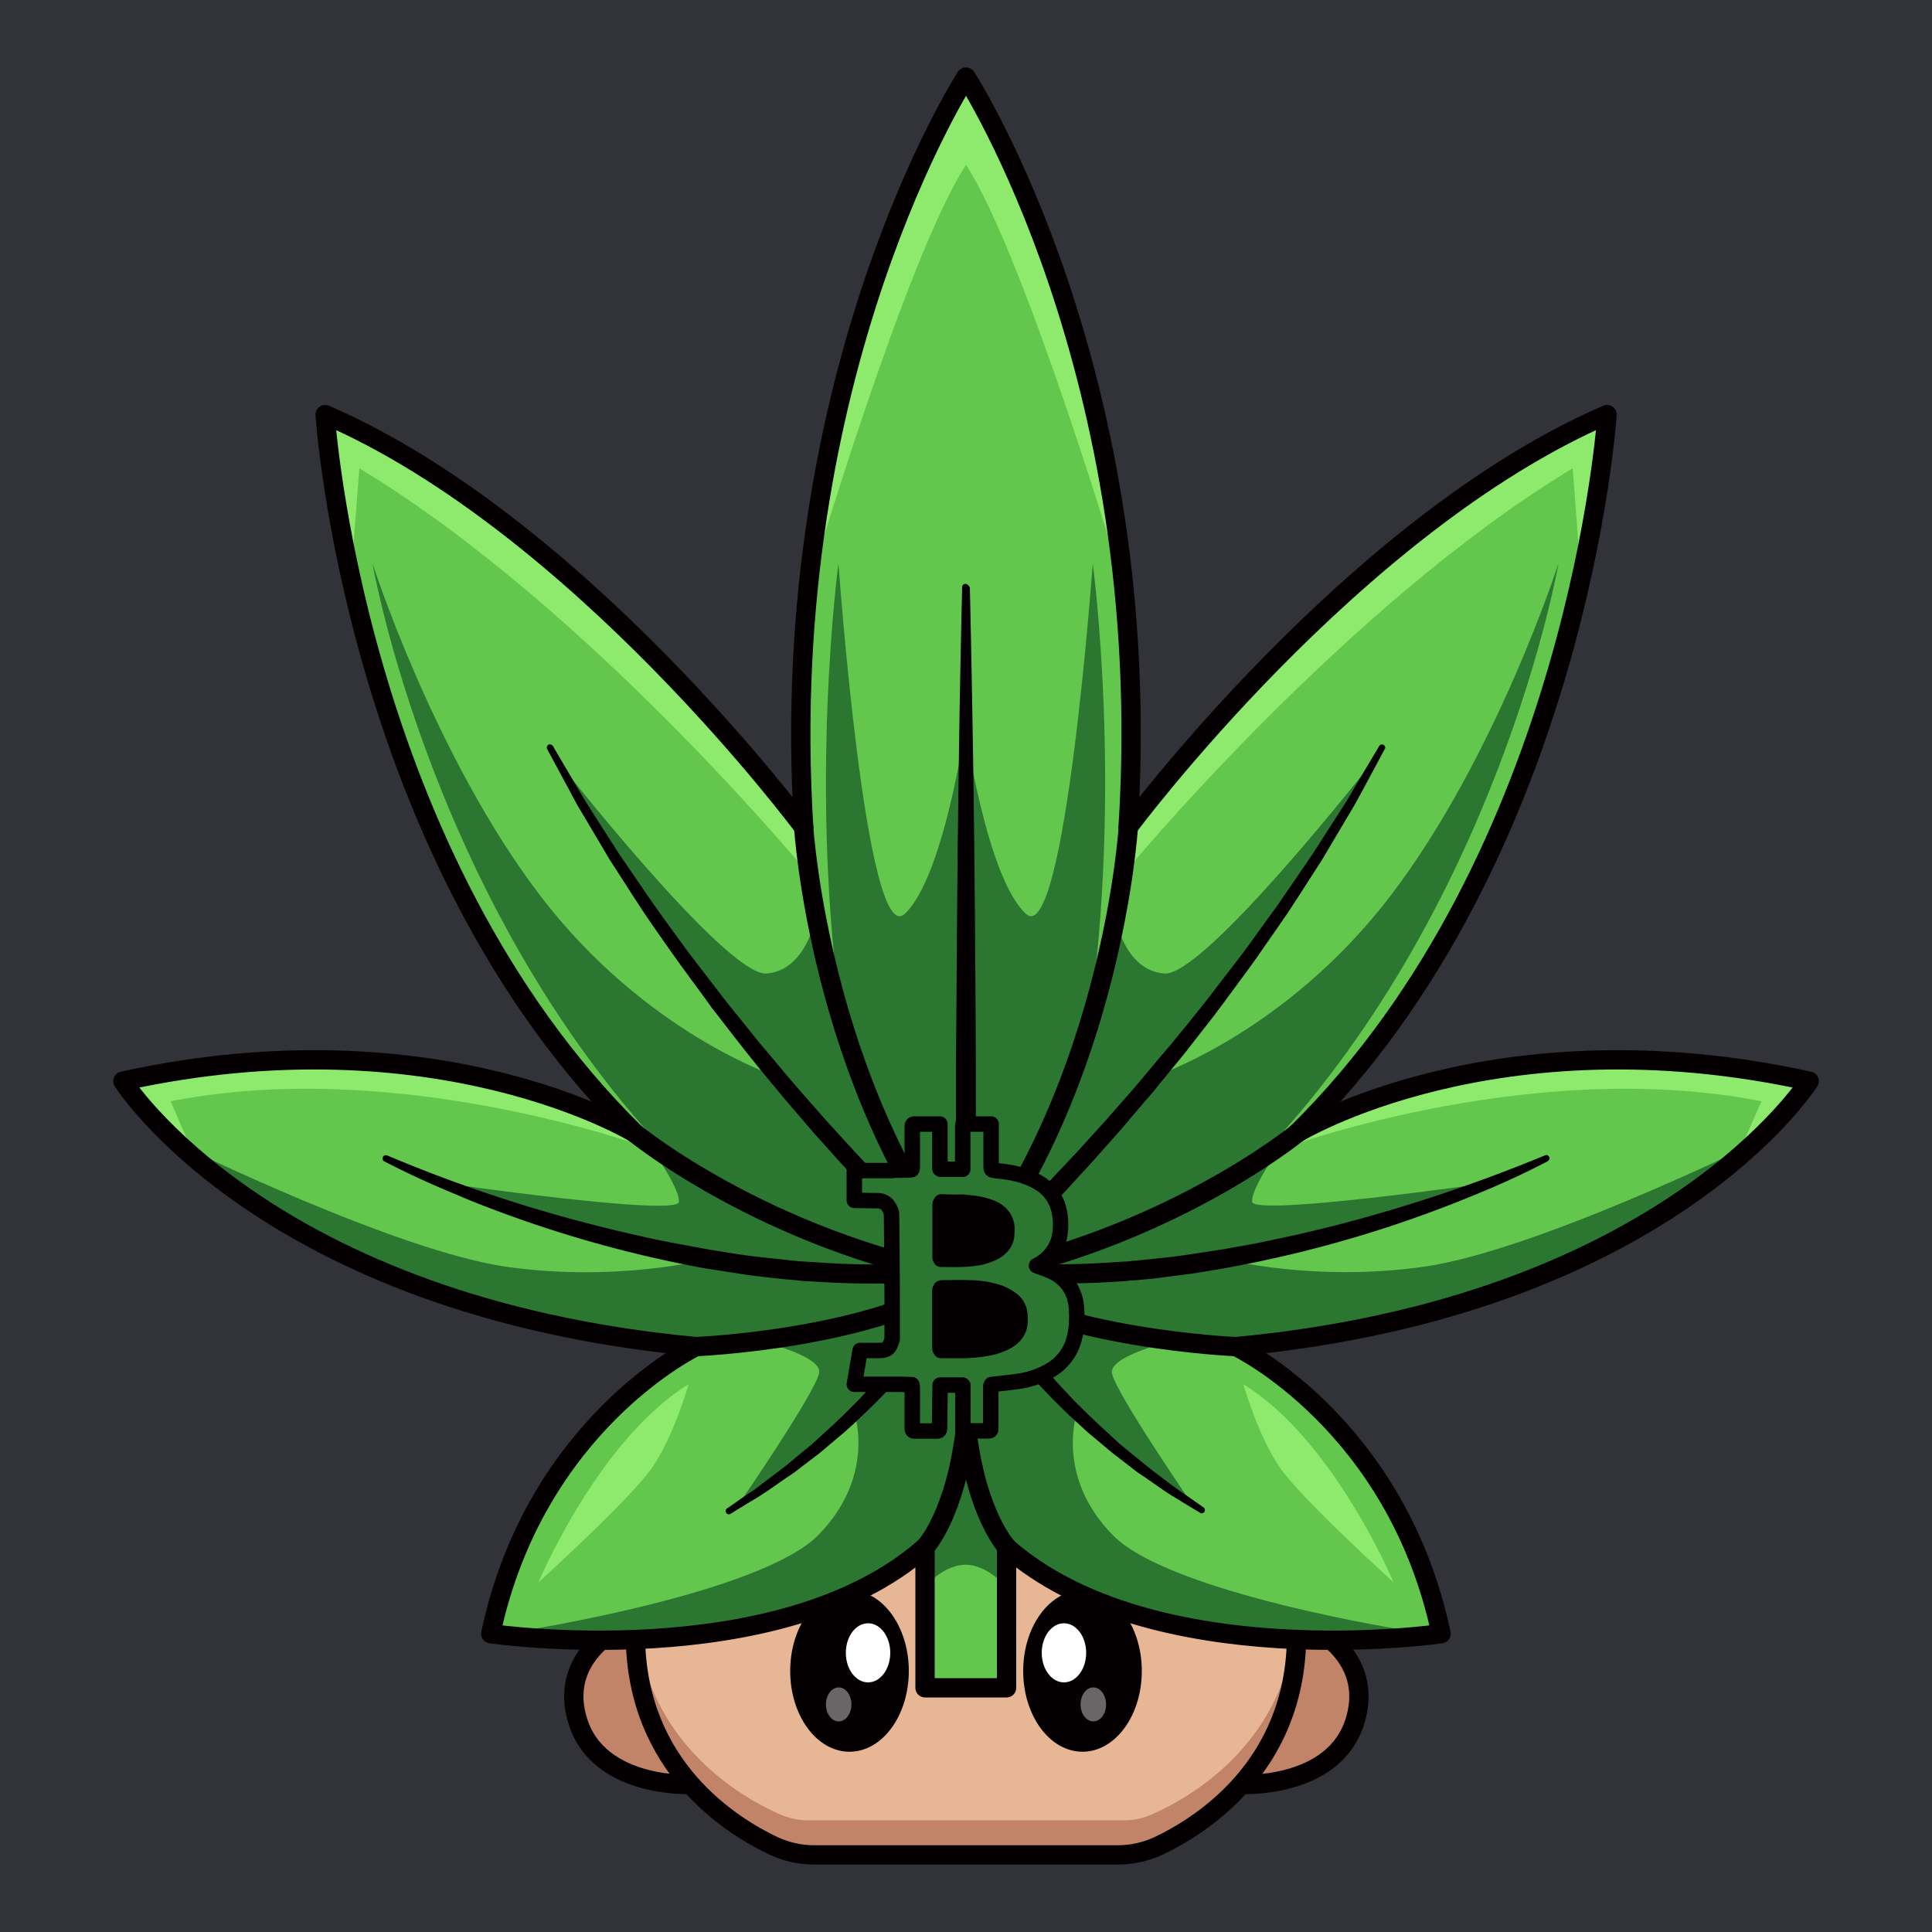 <svg id="a" xmlns="http://www.w3.org/2000/svg" viewBox="0 0 1000 1000"><defs><style>.d{isolation:isolate;opacity:.4}.d,.j,.k,.l,.m{stroke-width:0}.d,.k{fill:#fff}.n{fill:none}.j{fill:#c18469}.l{fill:#2b7732}.n{stroke-width:10px;stroke:#040001;stroke-linecap:round;stroke-linejoin:round}.m{fill:#040001}</style></defs><path id="b" d="M0 0h1000v1000H0V0Z" style="fill:#313338;stroke-width:0"/><g id="c"><path d="M0 0h1000v1000H0V0Z" style="fill:none;stroke-width:0"/><path class="j" d="M360.2 923.6s-50.6 3.5-61.4-33.6 28.8-52 28.8-52 5.7 47.4 32.6 85.6Z"/><path class="n" d="M360.2 923.6s-50.6 3.5-61.4-33.6 30.4-52 30.4-52 4 47.4 31 85.6Z"/><path class="j" d="M640.3 923.6s50.6 3.5 61.3-33.6-28.7-52-28.7-52-5.7 47.4-32.6 85.6Z"/><path class="n" d="M640.3 923.6s50.6 3.5 61.3-33.6-30.4-52-30.4-52-4 47.4-31 85.6h.1Z"/><path d="M671.1 846.7v-1.6c-1.1-61.9-62.6-81.3-137.3-81.3h-67.6c-74.7 0-136.2 19.4-137.3 81.3v2.6c.8 70.9 55.4 100.9 75.5 109.5 4.4 2 9.2 2.9 14 2.8h163.2c4.8 0 9.6-.9 14-2.8 20-8.6 74.7-38.6 75.5-109.5v-1Z" style="fill:#e7b695;stroke-width:0"/><path class="j" d="M595.6 939.4a35.6 35.6 0 0 1-14 2.8H418.4c-4.8 0-9.6-1-14-2.8-19.2-8.3-70.2-36.3-75.2-101-.2 2.2-.3 4.5-.3 6.7v2.6c.8 70.9 55.5 100.9 75.5 109.5 4.4 2 9.2 2.9 14 2.9h163.2c4.8 0 9.6-1 14-2.9 20-8.6 74.7-38.6 75.5-109.5v-2.6a75 75 0 0 0-.3-6.7c-5 64.7-56 92.7-75.2 101Z"/><ellipse class="m" cx="439.7" cy="864.9" rx="30.7" ry="41.8"/><ellipse class="k" cx="449.3" cy="855.5" rx="11.5" ry="15.3"/><ellipse class="d" cx="434.1" cy="882.2" rx="6.6" ry="8.8"/><ellipse class="m" cx="560.3" cy="864.9" rx="30.7" ry="41.8"/><ellipse class="k" cx="550.7" cy="855.5" rx="11.5" ry="15.3"/><ellipse class="d" cx="565.9" cy="882.2" rx="6.6" ry="8.8"/><path class="n" d="M671.1 846.7v-.6h0v-1c-1.1-61.9-62.6-81.3-137.3-81.3h-67.6c-74.7 0-136.2 19.4-137.3 81.3v1h0v1.6h0c.8 66.7 49.2 97.2 71.6 107.8 6.6 3 13.7 4.6 21 4.6h157c7.3 0 14.4-1.6 21-4.6 22.4-10.6 70.8-41.1 71.6-107.8h0v-1Z"/><path d="M936.4 559.6c-162.8-35.8-265 26.9-265 26.9C817 443.1 831.8 214.6 831.8 214.6c-131.5 56.8-247.9 213.6-247.9 213.6C599 192.2 500 39.9 500 39.9s-98.8 152.3-84 388.3c0 0-116.3-156.8-247.7-213.6 0 0 14.6 228.5 160.3 371.9 0 0-102.2-62.7-265-26.9 0 0 73.4 116.5 296.6 137.4 0 0-83 39.6-106.2 148.6 0 0 149.4 21.7 224.8-44.8v72.8H521v-72.8c75.5 66.5 224.9 44.8 224.9 44.8C722.8 736.6 639.8 697 639.8 697c223.1-20.9 296.6-137.4 296.6-137.4Z" style="fill:#63c74d;stroke-width:0"/><path d="M419 453S304.7 314 186 242.4l-4.4 57.2s-11.9-58.5-13.4-84.9c0 0 46.6 19 108.8 69s127.6 130 126.8 129l8.4 10.7 4 8.7 2.6 21 .2-.1Zm-76.5 143.6S210.7 546 88.3 570l12.9 29.6s-26.4-19.4-37.6-40c0 0 52.7-15.2 139.5-9.1s139.4 46.1 139.4 46.1ZM278.7 819s30.9-73.7 77.7-102.5c0 0-7.5 26.8-19 43.3S278.7 819 278.7 819ZM500 40s-73.4 120.5-81.6 264c0 0 50.5-171 81.6-218.7 31 47.8 81.6 218.6 81.6 218.6C573.4 160.5 500 40 500 40Zm81 413s114.3-139 233-210.6l4.4 57.2s11.9-58.5 13.5-84.9c0 0-46.6 19-109 69s-127.4 130-126.7 129l-8.4 10.7-4 8.7-2.6 21-.2-.1Zm76.5 143.6S789.3 546 911.7 570l-12.9 29.6s26.4-19.4 37.6-40c0 0-52.7-15.2-139.5-9.1s-139.4 46.1-139.4 46.1ZM721.3 819s-30.9-73.7-77.7-102.5c0 0 7.5 26.8 19 43.3s58.7 59.2 58.7 59.2Z" style="fill:#8eea6c;stroke-width:0"/><path class="l" d="M607 694.1c33.6 2.6 62.5 7.4 152.9-20.7s146.5-80.8 146.5-80.8-112.4 55.1-169.7 63.1-103-4-103-4l33.7-7c26.9-5.6 103.5-32.5 103.5-32.5s-122.3 17.6-122.8 9.8 16.3-30.6 16.3-30.6l-14.7 10c126-130 157-309.9 157-309.9S774.6 391.6 720 463.3c-54.6 71.7-122.9 94-122.9 94s15.8-19.2 47.7-60.7 66.3-103.1 66.3-103.1-87.5 111.9-108.4 110.4-25.7-29.8-25.7-29.8l-5 23.9-8.4 30.9c17.7-120.8 2-237.3 2-237.3S551.2 491.6 531 473s-31.4-96.3-31.4-96.3-11.2 77.6-31.3 96.3S434 291.6 434 291.6s-15.8 116.5 1.9 237.3l-8.4-30.9-5-24s-5 28.4-25.8 29.9-108.4-110.4-108.4-110.4 34.4 61.6 66.3 103 47.7 60.8 47.7 60.8-68.3-22.3-122.9-94-86.6-171.7-86.6-171.7 31 180 157 309.9l-14.7-10s16.8 22.8 16.3 30.6-122.8-9.9-122.8-9.9 76.7 27 103.6 32.6l33.7 7s-45.8 11.9-103 4S93 592.5 93 592.5s56.2 52.8 146.6 80.8c90.4 28 119.3 23.3 152.9 20.7 0 0 32.5 7.4 31.5 16.4S382.1 779 382.1 779s28.7-19.6 39.2-28.6 21-18.7 21-18.7 11.1 32.4-18.7 62.8-154.4 49.8-154.4 49.8 59.9 11.8 130.7-5.3 80.8-40.6 80.8-40.6l-1.9 7.5v15.4s9.5-11.4 21-11.4 20.9 11.5 20.9 11.5V806l-1.9-7.6s9.9 23.5 80.7 40.6 130.8 5.3 130.8 5.3S605.8 825 576 794.6s-18.7-62.8-18.7-62.8 10.4 9.7 21 18.7 39.1 28.6 39.1 28.6-41-59.7-41.9-68.6S607 694 607 694v.1Z"/><path class="n" d="M328.6 586.5s67.4 55.3 171.2 74.7l.2-4.5c-75.9-96.3-84-228.5-84-228.5"/><path class="n" d="M478.8 800.8s15.8-16.4 21-62v-77.6c-46.3 32-139.6 35.8-139.6 35.8"/><path class="n" d="M936.4 559.6c-162.8-35.8-265 26.9-265 26.9C817 443.1 831.8 214.6 831.8 214.6c-131.5 56.8-247.9 213.6-247.9 213.6C599 192.2 500 39.9 500 39.9s-98.8 152.3-84 388.3c0 0-116.3-156.8-247.7-213.6 0 0 14.6 228.5 160.3 371.9 0 0-102.2-62.7-265-26.9 0 0 73.4 116.5 296.6 137.4 0 0-83 39.6-106.2 148.6 0 0 149.4 21.7 224.8-44.8v72.8H521v-72.8c75.5 66.5 224.9 44.8 224.9 44.8C722.8 736.6 639.8 697 639.8 697c223.1-20.9 296.6-137.4 296.6-137.4Z"/><path class="n" d="M671.4 586.5s-67.4 55.3-171.2 74.7l-.2-4.5c75.9-96.3 84-228.5 84-228.5"/><path class="n" d="M521.2 800.8s-15.8-16.4-21-62v-77.6c46.3 32 139.6 35.8 139.6 35.8"/><path class="m" d="M502 303.9c.7 29.8 1.2 59.5 1.7 89.3l.6 44.7.4 44.6.3 44.7.1 22.3V572l.1 44.6v44.7a5 5 0 0 1-8.3 3.6l-8-7.5-8-7.7c-5.3-5.1-10.4-10.3-15.6-15.5l-7.6-8-7.6-8-14.8-16.1-14.7-16.4-14.3-16.7-7-8.4-7-8.5-6.8-8.5-6.8-8.7-6.7-8.7-3.4-4.3-3.2-4.5-13-17.7-3.2-4.5-3.2-4.5-6.3-9-6.2-9-6-9.2-11.9-18.5-11.2-18.9-5.6-9.4-5.2-9.7-10.4-19.3c-.4-.9 0-1.9.8-2.3.7-.3 1.6 0 2.1.6l11.1 18.9 5.6 9.4 5.8 9.2 11.8 18.4 12.3 18 6.2 9 6.4 8.9 6.4 8.8 3.2 4.4 3.3 4.4 13.3 17.3 3.3 4.3 3.4 4.3 6.9 8.5 6.8 8.5 7 8.3 7 8.4 7.1 8.3 14.4 16.4 14.7 16.1 15 16 15.1 15.6 15.5 15.3 7.8 7.5 8 7.4-8.3 3.7v-89.4l.1-22.4.1-22.3.3-44.7.4-44.6.6-44.7c.5-29.8 1-59.5 1.8-89.3a1.7 1.7 0 0 1 3.3 0h.2Z"/><path class="m" d="M200.3 598c35.5 15 72 27.2 109.4 36.6l9.3 2.3 9.4 2.2a569 569 0 0 0 18.8 4l18.8 3.5c6.3 1 12.6 2.1 19 3s12.7 1.5 19 2.2l9.5 1 4.8.3 4.8.3c25.4 1.8 51 1.4 76.3-1.3h.1a4.6 4.6 0 0 1 4.7 6.5l-1.4 2.7-1.3 2.5-2.8 5-3 4.8-3 4.7c-2.1 3.1-4.2 6.2-6.5 9.2L483 692l-3.5 4.5a333.5 333.5 0 0 1-30 33.2l-8 7.6-4.2 3.8-4.3 3.6-8.5 7.2-8.9 6.8-4.4 3.4-4.6 3.1-9.2 6.4-2.3 1.5-2.3 1.5-4.8 2.9-9.5 5.8c-.7.7-1.7.7-2.4 0a1.7 1.7 0 0 1 .6-2.8l9-6.3 4.6-3 2.2-1.7 2.2-1.7 8.8-6.6c1.4-1.2 3-2.2 4.3-3.4l4.2-3.5 8.5-7 8.1-7.4 4-3.7 4-3.8 7.8-7.8 7.4-8 3.7-4 3.5-4.2 3.6-4 3.4-4.4 3.5-4.2 3.2-4.4 3.3-4.4 3.1-4.5 3-4.5 3-4.5 3-4.6 2.7-4.7a55 55 0 0 0 2.6-4.7l1.3-2.4 1-2.3 4.9 6.6-9.8 1-4.8.6-5 .3-9.7.7-9.8.3c-13 .2-26 0-39-.9l-5-.3c-1.5 0-3.2-.2-4.8-.4-3.2-.3-6.5-.5-9.7-.9-6.5-.7-13-1.4-19.4-2.4l-19.2-3A629 629 0 0 1 243 621.2l-9-3.8c-12-5-23.8-10.4-35.3-16.4a1.7 1.7 0 0 1 1.5-3h.1Z"/><path class="m" d="M501.4 303.9a8866 8866 0 0 1 1.8 89.3l.6 44.7.4 44.6.3 44.7.1 22.3V572l.1 44.6v44.7l-8.3-3.7 8-7.4 7.8-7.5c5.2-5 10.3-10.2 15.5-15.4l15.2-15.6 15-15.9 14.6-16.1 14.4-16.4 7-8.3 7-8.4c2.4-2.8 4.8-5.5 7-8.3l7-8.5 6.8-8.5 3.4-4.3 3.3-4.3 13.3-17.3 3.3-4.4 3.2-4.4 6.4-8.9 6.4-8.8 6.2-9 12.3-18 11.8-18.4 5.9-9.2 5.5-9.4 11.2-18.8c.5-.8 1.5-1 2.3-.5.7.4 1 1.3.6 2L706.4 407l-5.3 9.7-5.6 9.4-11.2 18.9-11.9 18.5-6 9.2-6.2 9-6.3 9-3.1 4.5-3.2 4.5-13 17.7-3.3 4.4-3.3 4.4-6.8 8.7-6.7 8.6c-2.3 3-4.6 5.7-7 8.6l-7 8.5c-2.2 2.8-4.5 5.7-7 8.4l-14.2 16.7-14.6 16.4-14.9 16.2-7.5 8c-2.6 2.6-5 5.3-7.7 7.9l-15.5 15.5-8 7.7-8 7.6a4.9 4.9 0 0 1-8.3-3.6V549.5l.2-22.3.3-44.7.4-44.6.6-44.7c.4-29.8 1-59.5 1.7-89.3a1.7 1.7 0 1 1 3.4 0Z"/><path class="m" d="M801.2 601c-11.5 6-23.3 11.5-35.3 16.4a629 629 0 0 1-149.5 41.9l-19.4 2.5-9.7.9c-1.6 0-3.3.2-4.9.4l-4.9.3c-13 .9-26 1-39 .8l-9.8-.3-9.8-.7-4.9-.3-4.8-.5-9.8-1 4.8-6.6 1.1 2.3c.3.8.9 1.5 1.3 2.3l2.6 4.7 2.7 4.7c1 1.5 1.9 3.1 3 4.6l3 4.6 3 4.5 3 4.4 3.4 4.4 3.2 4.4 3.5 4.2 3.4 4.3 3.5 4.2 3.6 4c1.2 1.5 2.4 2.9 3.7 4.2l7.4 8 7.8 7.7 4 3.8 4 3.7 8 7.4 8.5 7 4.3 3.5 4.3 3.4 8.8 6.7 2.2 1.6 2.2 1.6 4.5 3.1 9 6.3c.6.7.6 1.8 0 2.4-.5.4-1.1.6-1.7.4l-9.5-5.7-4.7-2.9-2.4-1.5-2.3-1.5-9.2-6.4-4.6-3.1-4.4-3.4-8.8-6.8-8.6-7.2-4.3-3.6-4-3.7c-2.8-2.6-5.6-5-8.2-7.7a332.3 332.3 0 0 1-30-33.2L517 692l-3.3-4.6c-2.2-3-4.3-6-6.4-9.2-1.1-1.5-2-3.2-3-4.7l-3-4.9-2.9-4.9-1.3-2.5c-.4-1-.9-1.7-1.4-2.7a4.6 4.6 0 0 1 4.7-6.5h.1c25.4 2.7 51 3.1 76.4 1.3l4.7-.3c1.6 0 3.2-.2 4.8-.4l9.5-.9c6.4-.7 12.7-1.3 19-2.3l19-2.9c6.3-1.2 12.6-2.2 19-3.5l18.7-4 9.3-2.2 9.4-2.3A819 819 0 0 0 799.7 598c.8-.4 1.8 0 2.2.9.3.7 0 1.6-.7 2v.1Z"/><path class="l" d="M498.4 740.6v-23.5l-.2-.2h-7.8c0-.2-.2-.4-.3-.5H487l-.4.5v4.4l-.3 1.3v16.6c0 1.2-.3 1.5-1.5 1.5h-11.2c-1 0-1.4-.3-1.4-1.4V718c0-.4 0-.9-.2-1.3l-6-.2h-23.7l2.9-17.5h10c3.7 0 5.3-1.3 6.2-4.9l.5-1.2v-63.8l-.5-1.3c-1.1-4-3.3-6.1-6.7-6.3-2.5-.2-5-.2-7.6-.2h-4.8v-15.4h19.1c.4 0 .8 0 1.2-.2l8-.1 1.4-.2.3-1.3V583c0-.9.2-1.2 1.2-1.2h13l.1 20.4v2.8l.2.2h11.6v-23.4H513V603c0 2.8.1 2.6 3 3 7.7.7 15.2 2.2 22 6.4a22 22 0 0 1 10.5 16c.7 4 .6 8.1-.2 12.1-1.4 6-5.3 11-10.7 14l-1.1.6 6 2.2c7.9 3.2 13 8.8 14.4 17.3.4 2.8.5 5.7.4 8.6 0 3-.4 6-1.1 9a26.7 26.7 0 0 1-12.8 17.2 45.6 45.6 0 0 1-15.8 5.5c-4 .6-8.1 1-12.2 1.5l-2.2.2c-.2.4-.4.8-.4 1.2v21.6c0 1-.3 1.2-1.2 1.2h-13.2ZM487 622.4c-.1.3-.4.6-.4 1v27.4c0 .3.2.7.4 1 5.7 0 11.3.3 17-.5a30 30 0 0 0 10.9-3.3c2.8-1.6 5-3.8 5.9-7 .3-1.6.4-3.2.4-4.8 0-2.3-.7-4.6-2-6.5-1.5-2-3.6-3.6-5.9-4.5a40.1 40.1 0 0 0-13.2-2.7 8 8 0 0 0-3.1-.2h-4.4l-5.3-.2c-.1-.1-.2.2-.3.3Zm0 44.4c-.2.3-.5.6-.5.9V698c0 .3.3.6.5 1 7.6 0 15.3.4 22.9-1 3.9-.5 7.7-1.8 11.2-3.6 3.3-1.9 5.8-4.4 6.6-8.2.3-1.7.3-3.4.2-5 0-3.5-1.7-6.8-4.5-8.7a25 25 0 0 0-6-3.3c-5-1.7-10.4-2.6-15.7-2.6-4.6-.2-9.3 0-13.9 0-.3 0-.6 0-.9.2h.1Z"/><path class="m" d="M487 622.4c-.1.3-.4.6-.4 1v27.4c0 .3.2.7.4 1 5.7 0 11.3.3 17-.5a30 30 0 0 0 10.9-3.3c2.8-1.6 5-3.8 5.9-7 .3-1.6.4-3.2.4-4.8 0-2.3-.7-4.6-2-6.5-1.5-2-3.6-3.6-5.9-4.5a40.1 40.1 0 0 0-13.2-2.7 8 8 0 0 0-3.1-.2h-4.4l-5.3-.2c-.1-.1-.2.2-.3.3Zm0 44.4c-.2.3-.4.6-.4.9V698c0 .3.2.6.4 1 7.6 0 15.3.4 22.9-1 3.9-.5 7.7-1.8 11.2-3.6 3.3-1.9 5.8-4.4 6.6-8.2.3-1.7.3-3.4.2-5 0-3.5-1.7-6.8-4.5-8.7a25 25 0 0 0-6-3.3c-5-1.7-10.4-2.6-15.7-2.6-4.6-.2-9.2 0-13.9 0-.3 0-.6 0-.9.2h.1Z"/><path d="M498.4 740.6v-23.5l-.2-.2h-11.6v.3l-.3 22c0 1.2-.3 1.5-1.5 1.5h-11.2c-1.1 0-1.4-.3-1.4-1.4V718l-.2-1.3-6-.2h-23.8l3-17.5h10c3.7 0 5.3-1.3 6.2-4.8.2-.4.4-.9.4-1.3v-14.4c0-16.4-.3-50.3-.4-50.7-1.2-4-3.4-6.1-6.7-6.3l-12.5-.2v-15.4h19.2c.4 0 .8 0 1.1-.2l8.1-.1 1.3-.2c.2-.4.3-.8.3-1.3V583c0-.9.3-1.2 1.2-1.2h13.1V605l.3.2h11.5v-22l.1-1.4H513V603c0 2.8.1 2.6 3 3 7.7.7 15.2 2.2 22 6.4a22 22 0 0 1 10.5 16c.7 4 .6 8.1-.2 12.1-1.4 6-5.3 11-10.7 14l-1.1.6 6 2.2c7.9 3.2 13 8.8 14.4 17.3.4 2.8.5 5.7.4 8.6 0 3-.4 6-1.1 9a26.7 26.7 0 0 1-12.8 17.2 45.6 45.6 0 0 1-15.8 5.5c-4 .6-8.1 1-12.2 1.5l-2.2.2c-.2.4-.4.8-.4 1.2v21.6c0 1-.3 1.2-1.2 1.2h-13.2ZM487 622.4h0c-.1.3-.4.6-.4 1v27.4c0 .3.2.7.4 1 5.7 0 11.3.3 17-.5a30 30 0 0 0 10.9-3.3c2.8-1.6 5-3.8 5.9-7 .3-1.6.4-3.2.4-4.8 0-2.3-.7-4.6-2-6.5-1.5-2-3.6-3.6-5.9-4.5a40.1 40.1 0 0 0-13.2-2.7 8 8 0 0 0-3.1-.2h-4.4l-5.3-.2c-.1-.1-.2.2-.3.3h0Zm0 44.4c-.2.3-.5.6-.5.9V698c0 .3.3.6.5 1 7.6 0 15.3.4 22.9-1 3.9-.5 7.7-1.8 11.2-3.6 3.3-1.9 5.8-4.4 6.6-8.2.3-1.7.3-3.4.2-5 0-3.5-1.7-6.8-4.5-8.7a25 25 0 0 0-6-3.3c-5-1.7-10.4-2.6-15.7-2.6-4.6-.2-9.3 0-13.9 0-.3 0-.6 0-.9.2h.1Z" style="stroke-width:8px;stroke:#040001;stroke-linecap:round;stroke-linejoin:round;fill:none"/></g></svg>